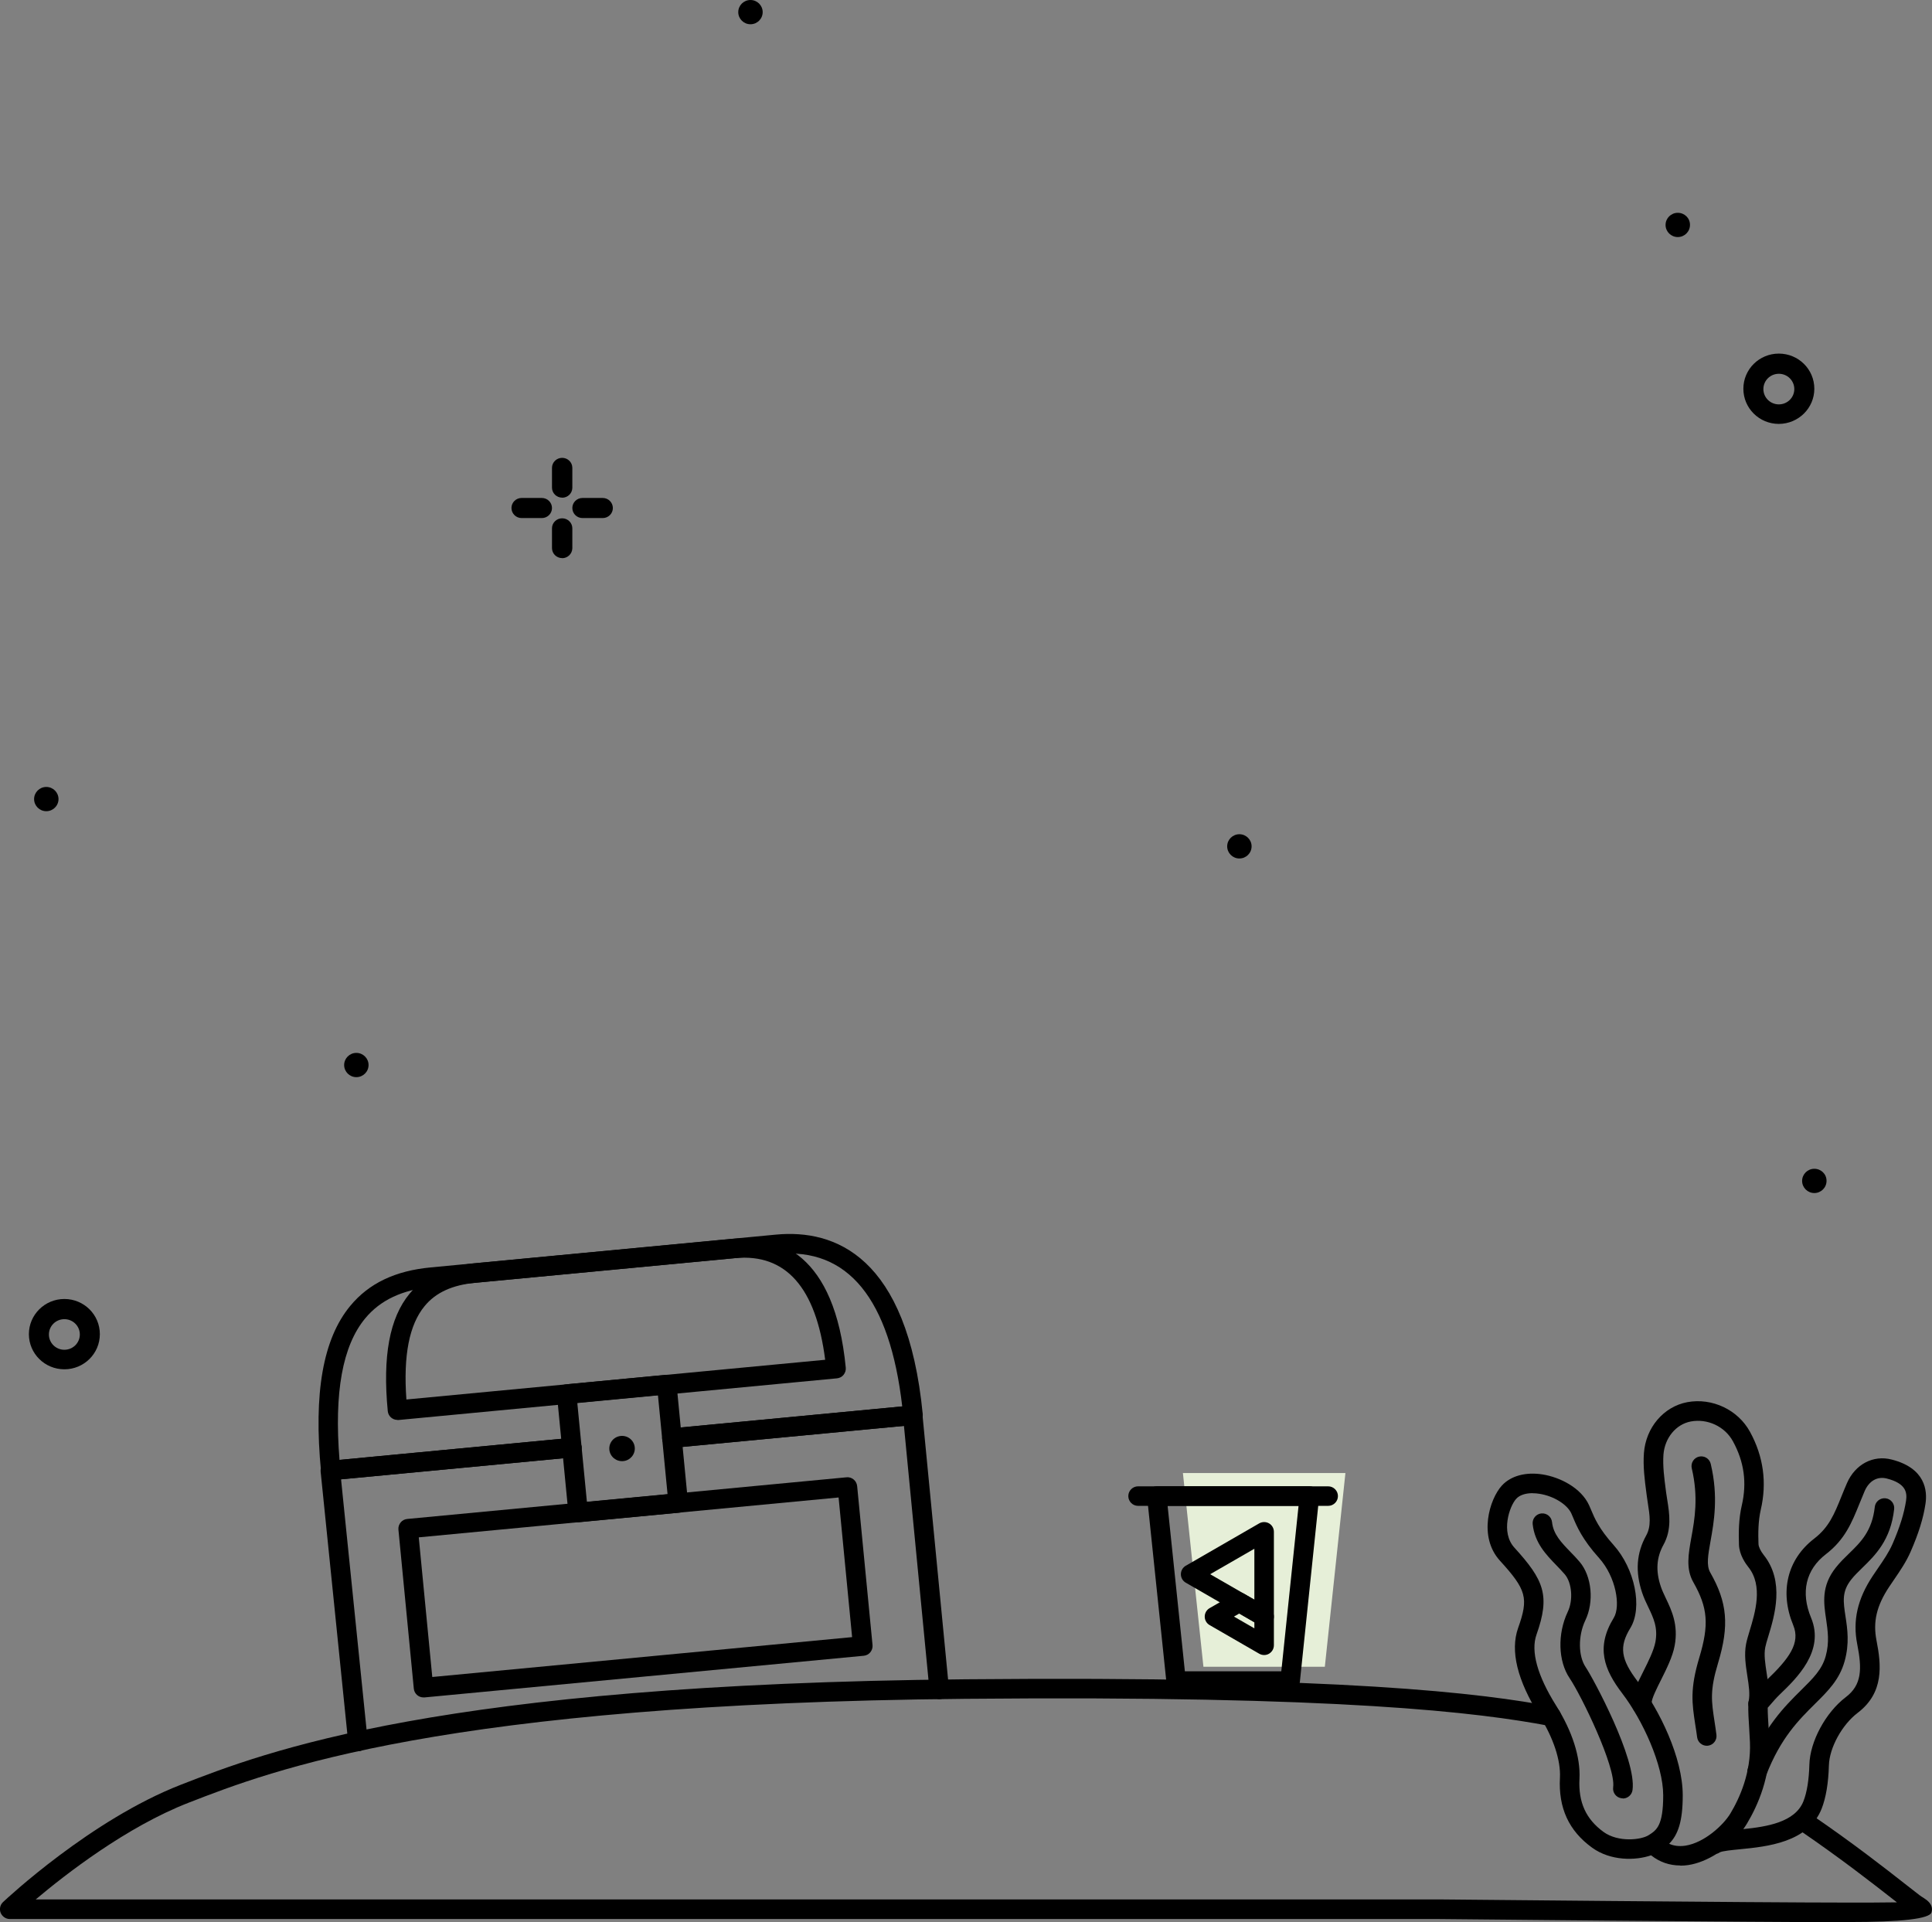 <?xml version="1.0" encoding="UTF-8"?><svg id="a" xmlns="http://www.w3.org/2000/svg" width="237.41" height="236.2" viewBox="0 0 237.41 236.2"><rect x="0" y="0" width="237.41" height="236.2" fill="#808080" stroke="none"/><polygon points="145.36 181.01 147.88 204.81 162.8 204.81 165.33 181.01 145.36 181.01" fill="#e6efd8"/><path d="M153.8,104c0,.82-.67,1.49-1.5,1.49s-1.5-.67-1.5-1.49,.67-1.49,1.5-1.49,1.5,.67,1.5,1.49h0Z"/><path d="M7.91,168.26c-2.41,0-4.36-1.93-4.36-4.32,0-2.38,1.95-4.32,4.36-4.32s4.36,1.93,4.36,4.32-1.95,4.32-4.36,4.32h0Zm0-6.16c-1.05,0-1.9,.84-1.9,1.88s.85,1.88,1.9,1.88,1.9-.84,1.9-1.88-.85-1.88-1.9-1.88h0Z"/><g><path d="M69.08,61.15c-.69,0-1.25-.55-1.25-1.23h0v-2.43c0-.68,.56-1.23,1.25-1.23s1.25,.55,1.25,1.23h0v2.47c-.02,.67-.57,1.2-1.25,1.2Z"/><path d="M69.08,68.58c-.69,0-1.25-.55-1.25-1.23h0v-2.43c0-.68,.56-1.23,1.25-1.23s1.25,.55,1.25,1.23h0v2.46c-.02,.67-.57,1.21-1.25,1.21Z"/><path d="M66.58,63.66h-2.48c-.69,0-1.25-.55-1.25-1.24,0-.68,.56-1.23,1.25-1.23h2.48c.69,0,1.25,.55,1.25,1.24,0,.68-.56,1.23-1.25,1.23Z"/><path d="M74.06,63.66h-2.48c-.69,0-1.25-.55-1.25-1.24,0-.68,.56-1.23,1.25-1.23h2.48c.69,0,1.25,.55,1.25,1.24,0,.68-.56,1.23-1.25,1.23Z"/></g><path d="M218.59,52.09c-2.41,0-4.36-1.93-4.36-4.32s1.95-4.32,4.36-4.32,4.36,1.93,4.36,4.32c0,2.38-1.95,4.31-4.36,4.32Zm0-6.16c-1.05,0-1.9,.84-1.9,1.88s.85,1.88,1.9,1.88,1.9-.84,1.9-1.88-.85-1.88-1.9-1.88Z"/><path d="M207.67,27.64c0,.82-.67,1.49-1.5,1.49s-1.5-.67-1.5-1.49,.67-1.49,1.5-1.49c.83,0,1.5,.65,1.5,1.47,0,0,0,.01,0,.02Z"/><path d="M224.45,145.11c0,.82-.67,1.49-1.5,1.49s-1.5-.67-1.5-1.49,.67-1.49,1.5-1.49c.83,0,1.5,.65,1.5,1.47,0,0,0,.01,0,.02Z"/><path d="M45.29,130.87c0,.82-.67,1.49-1.5,1.49s-1.5-.67-1.5-1.49,.67-1.49,1.5-1.49,1.5,.67,1.5,1.49h0Z"/><path d="M7.19,98.19c0,.82-.67,1.49-1.5,1.49s-1.5-.67-1.5-1.49,.67-1.49,1.5-1.49,1.5,.67,1.5,1.49h0Z"/><path d="M93.72,1.49c0,.82-.67,1.49-1.5,1.49s-1.5-.67-1.5-1.49,.67-1.49,1.5-1.49,1.5,.67,1.5,1.49h0Z"/><g><path d="M78,177.85c.08,.85-.55,1.61-1.41,1.69s-1.63-.54-1.71-1.4,.55-1.61,1.41-1.69,1.63,.54,1.71,1.4h0Z"/><path d="M43.98,215.2c-.61,0-1.13-.46-1.19-1.08l-3.39-33.3c-.03-.32,.06-.64,.27-.88,.2-.25,.5-.4,.81-.43l29.67-2.82c.66-.07,1.25,.42,1.31,1.08,.06,.66-.42,1.25-1.08,1.31l-28.47,2.7,3.27,32.1c.07,.66-.41,1.25-1.07,1.31-.04,0-.08,0-.12,0Z"/><path d="M115.41,208.79c-.61,0-1.13-.46-1.19-1.08l-3.14-32.5-28.39,2.7c-.65,.08-1.25-.42-1.31-1.08s.42-1.25,1.08-1.31l29.58-2.81c.65-.06,1.24,.42,1.31,1.08l3.26,33.69c.06,.66-.42,1.25-1.08,1.31-.04,0-.08,0-.12,0Z"/><path d="M52.04,208.58c-.61,0-1.13-.46-1.19-1.08l-1.89-19.54c-.03-.32,.07-.63,.27-.88,.2-.25,.5-.4,.81-.43l53.98-5.12c.66-.07,1.24,.42,1.31,1.08l1.89,19.54c.03,.32-.07,.63-.27,.88-.2,.25-.5,.4-.81,.43l-53.98,5.12s-.08,0-.11,0Zm-.58-19.66l1.66,17.15,51.59-4.9-1.66-17.16-51.59,4.9Z"/><path d="M40.64,181.89c-.61,0-1.13-.46-1.19-1.08-.93-9.63,.24-16.28,3.58-20.33,2.29-2.78,5.53-4.33,9.9-4.74,2.29-.22,40.13-3.81,42.42-4.03,7.19-.68,16.15,2.59,18.04,22.08,.03,.32-.07,.63-.27,.88-.2,.25-.5,.4-.81,.43l-29.63,2.81c-.65,.08-1.25-.42-1.31-1.08s.42-1.25,1.08-1.31l28.42-2.7c-1.53-13.24-6.68-19.54-15.3-18.72-2.29,.22-40.13,3.81-42.42,4.03-3.71,.35-6.41,1.62-8.28,3.88-2.78,3.37-3.82,9.07-3.15,17.38l28.43-2.7c.66-.07,1.25,.42,1.31,1.08,.06,.66-.42,1.25-1.08,1.31l-29.63,2.81s-.08,0-.11,0Z"/><path d="M48.84,174.48c-.61,0-1.13-.46-1.19-1.08-.65-6.74,.22-11.46,2.68-14.43,1.79-2.17,4.36-3.39,7.85-3.72l31.94-3.03h0c5.55-.52,12.45,1.79,13.81,15.84,.03,.32-.07,.63-.27,.88-.2,.25-.5,.4-.81,.43l-53.88,5.12s-.08,0-.11,0Zm41.5-19.88l-31.94,3.03c-2.82,.27-4.86,1.2-6.22,2.86-1.89,2.29-2.63,6.05-2.24,11.48l51.46-4.88c-1.13-8.88-4.84-13.08-11.06-12.49Z"/><path d="M71.04,187.05c-.61,0-1.13-.46-1.19-1.08l-1.41-14.55c-.03-.32,.07-.63,.27-.88,.2-.25,.5-.4,.81-.43l12.3-1.17c.65-.07,1.24,.42,1.31,1.08l1.41,14.55c.03,.32-.07,.63-.27,.88-.2,.25-.5,.4-.81,.43l-12.3,1.17s-.08,0-.11,0Zm-.1-14.67l1.18,12.16,9.91-.94-1.18-12.16-9.91,.94Z"/></g><path d="M227.12,236.2c-11.26,0-49.94-.38-50.33-.39H1.2c-.49,0-.93-.31-1.12-.76-.18-.46-.07-.98,.29-1.32,.44-.41,10.81-10.12,21.85-14.42,10.35-4.03,31.75-12.37,96.43-12.96,46.52-.43,63.48,1.72,72.19,3.37,.65,.12,1.08,.75,.96,1.4-.12,.65-.75,1.08-1.4,.96-8.6-1.63-25.4-3.76-71.72-3.33-64.24,.59-85.36,8.82-95.51,12.77-7.63,2.97-15.1,8.78-18.78,11.88H176.8c.4,0,39.07,.39,50.32,.39,2.07,0,4.3,0,5.98-.03-.1-.08-.21-.16-.31-.24-2.71-2.12-6.41-5.02-11.53-8.53-.55-.37-.69-1.12-.31-1.67,.38-.55,1.12-.69,1.67-.31,5.18,3.55,8.92,6.48,11.65,8.62,.57,.44,1.09,.86,1.58,1.23,.16,.13,.34,.24,.49,.33,.45,.29,1.29,.83,1.01,1.8q-.35,1.19-10.23,1.19Z"/><g><path d="M201.75,210.66c-.55,0-1.03-.35-1.15-.91-.25-1.2,.45-2.61,1.35-4.39,.6-1.19,1.27-2.54,1.47-3.58,.33-1.78-.23-2.95-.88-4.31-.27-.56-.54-1.13-.75-1.76-.86-2.57-.7-4.87,.5-7.03,.64-1.16,.44-2.47,.2-3.98-.05-.32-.1-.65-.14-.97l-.04-.31c-.21-1.58-.42-3.21-.3-4.86,.23-3.14,2.42-5.71,5.32-6.26,3.06-.57,6.24,.93,7.72,3.65,1.65,3.02,2.09,6.24,1.32,9.56-.32,1.39-.33,2.92-.28,4.23,.01,.33,.27,.87,.62,1.31,2.64,3.28,1.35,7.51,.58,10.04-.17,.54-.31,1.02-.37,1.34-.18,.92,0,2,.17,3.15,.21,1.33,.42,2.7,.12,4.04-.15,.65-.79,1.05-1.43,.91-.65-.14-1.05-.79-.91-1.43,.2-.89,.03-1.99-.15-3.15-.2-1.3-.41-2.64-.15-3.97,.09-.45,.25-.98,.43-1.58,.67-2.21,1.69-5.54-.16-7.84-.33-.41-1.11-1.51-1.15-2.74-.05-1.47-.04-3.19,.35-4.85,.64-2.77,.29-5.34-1.09-7.86-.99-1.82-3.12-2.82-5.17-2.44-1.83,.34-3.21,2.02-3.37,4.07-.1,1.4,.1,2.91,.29,4.36l.04,.31c.04,.3,.09,.61,.14,.91,.27,1.7,.57,3.63-.47,5.51-.86,1.56-.97,3.19-.33,5.11,.16,.49,.4,.97,.64,1.49,.69,1.44,1.54,3.24,1.07,5.78-.25,1.37-1.01,2.88-1.68,4.22-.48,.95-1.2,2.39-1.14,2.82,.08,.64-.35,1.27-.98,1.38-.07,.01-.15,.02-.22,.02Z"/><path d="M206.47,229.23c-1.32,0-2.54-.42-3.58-1.25-1.92,.67-4.99,.7-7.25-.94-2.86-2.07-4.15-4.88-3.95-8.6,.11-2.12-.8-4.88-2.5-7.59-2.75-4.37-3.63-8-2.64-10.8,1.31-3.68,1.04-4.68-2.23-8.27-2.7-2.96-1.28-7.59,.24-9.24,1.1-1.19,2.92-1.69,5-1.36,2.13,.34,4.72,1.63,5.71,3.78,.08,.18,.17,.38,.26,.6,.4,.96,.94,2.27,2.75,4.29,2.62,2.92,3.59,7.68,2.07,10.19-1.41,2.3-1.2,3.84,.91,6.6,2.66,3.48,5.52,9.34,5.52,13.97,0,3.22-.58,4.84-1.67,5.95,.59,.27,1.24,.34,1.97,.24,2.38-.36,4.72-2.57,5.55-3.95,1.18-1.96,2.55-5.07,2.41-8.73-.02-.53-.06-1.09-.09-1.67-.07-1.05-.14-2.13-.11-3.1,0-.29,.12-.56,.31-.77,.19-.21,.37-.42,.55-.63,.42-.48,.85-.98,1.34-1.45,2.85-2.72,4.22-4.61,3.32-6.79-1.7-4.11-.74-8.09,2.57-10.64,1.82-1.4,2.47-3,3.36-5.21,.21-.51,.42-1.05,.67-1.61,1.01-2.32,3.22-3.49,5.5-2.9,4.16,1.06,4.39,3.85,4.15,5.43-.26,1.76-.84,3.64-1.83,5.9-.54,1.24-1.3,2.35-2.03,3.42-.21,.3-.41,.6-.61,.9-1.54,2.32-2,4.29-1.55,6.58,.59,3.01,.95,6.42-2.32,8.9-1.92,1.46-3.47,4.29-3.53,6.45-.06,2.17-.36,3.96-.89,5.32-1.65,4.17-6.72,4.66-10.07,4.99-.91,.09-2.16,.21-2.45,.38-.13,.09-.26,.15-.4,.19-1.09,.68-2.28,1.19-3.48,1.37-.32,.05-.64,.07-.95,.07Zm-18.14-45.75c-.88,0-1.6,.24-2.01,.69-.83,.9-1.94,4.12-.23,6,3.63,3.99,4.43,5.87,2.72,10.69-.73,2.04,.11,5.06,2.41,8.72,1.99,3.16,3.01,6.36,2.87,9-.15,2.88,.79,4.95,2.96,6.53,1.8,1.3,4.62,.99,5.55,.39,.96-.61,1.78-1.14,1.78-4.89s-2.53-9.24-5.02-12.51c-2.25-2.95-3.29-5.66-1.05-9.31,.87-1.44,.26-5.03-1.81-7.34-2.09-2.32-2.75-3.92-3.19-4.97-.08-.18-.15-.35-.22-.51-.52-1.12-2.16-2.13-3.9-2.41-.29-.05-.58-.07-.85-.07Zm28.89,26.35c0,.76,.06,1.62,.11,2.46,.04,.6,.08,1.18,.1,1.73,.16,4.25-1.41,7.81-2.75,10.05-.14,.23-.29,.46-.46,.69,2.85-.29,6.36-.82,7.39-3.42,.43-1.08,.68-2.63,.73-4.49,.07-2.85,2-6.42,4.47-8.3,1.98-1.5,2.02-3.45,1.41-6.52-.57-2.89,.03-5.55,1.9-8.37,.21-.31,.42-.62,.63-.93,.7-1.02,1.36-1.98,1.81-3.01,.9-2.07,1.42-3.75,1.66-5.3,.15-1.02,0-2.14-2.37-2.74-1.15-.29-2.16,.28-2.71,1.53-.23,.54-.44,1.05-.64,1.55-.96,2.37-1.79,4.42-4.13,6.22-2.47,1.9-3.12,4.68-1.82,7.81,1.71,4.11-1.79,7.45-3.87,9.45-.41,.39-.78,.83-1.18,1.29-.09,.11-.18,.21-.28,.32Z"/><path d="M215.92,218.88c-.15,0-.29-.03-.44-.08-.62-.24-.92-.94-.68-1.55,1.97-5.05,4.49-7.55,6.52-9.56,1.5-1.48,2.58-2.55,3.03-4.19,.47-1.69,.25-3.13,.05-4.52-.3-2.01-.62-4.09,1.2-6.37,.5-.63,1.06-1.18,1.61-1.71,1.46-1.42,2.84-2.77,3.17-5.73,.07-.66,.67-1.13,1.32-1.06,.66,.07,1.13,.67,1.06,1.32-.42,3.82-2.34,5.69-3.88,7.19-.51,.5-1,.97-1.4,1.48-1.16,1.47-.98,2.68-.7,4.52,.24,1.56,.5,3.34-.11,5.52-.63,2.25-2.03,3.64-3.66,5.25-1.96,1.95-4.19,4.15-5.97,8.73-.19,.47-.64,.76-1.12,.76Z"/><path d="M199.42,220.98c-.06,0-.11,0-.17-.01-.66-.09-1.11-.7-1.02-1.35,.35-2.49-3.89-11.24-5.36-13.42-1.4-2.08-1.5-5.42-.23-8.12,.7-1.43,.53-3.58-.35-4.62-.33-.38-.68-.75-1.03-1.11-1.25-1.29-2.67-2.75-2.92-5.06-.07-.66,.41-1.25,1.06-1.32,.66-.07,1.25,.41,1.32,1.07,.16,1.49,1.13,2.49,2.25,3.65,.39,.4,.78,.8,1.14,1.23,1.5,1.76,1.8,4.93,.69,7.21-.89,1.89-.87,4.37,.06,5.74,.89,1.32,6.28,11.29,5.75,15.09-.08,.6-.6,1.04-1.19,1.04Z"/><path d="M209.74,214.52c-.59,0-1.11-.44-1.19-1.04-.08-.57-.15-1.08-.23-1.55-.4-2.63-.67-4.37,.5-8.26,1.21-4.03,1.05-6.1-.74-9.25-.93-1.64-.61-3.43-.24-5.5,.4-2.2,.89-4.93,.05-8.49-.15-.65,.25-1.29,.89-1.44,.65-.15,1.29,.25,1.44,.89,.96,4.04,.39,7.18-.02,9.47-.31,1.74-.54,3-.04,3.88,2.11,3.7,2.35,6.51,.96,11.13-1.02,3.37-.82,4.65-.43,7.2,.07,.49,.16,1.01,.23,1.6,.09,.66-.37,1.26-1.03,1.35-.05,0-.11,.01-.16,.01Z"/></g><g><path d="M158.53,207.77h-14.01c-.61,0-1.13-.46-1.19-1.08l-2.37-22.73c-.04-.34,.07-.68,.3-.93,.23-.25,.55-.4,.89-.4h18.76c.34,0,.66,.14,.89,.4,.23,.25,.34,.59,.3,.93l-2.37,22.73c-.06,.61-.58,1.08-1.19,1.08Zm-12.93-2.4h11.85l2.12-20.33h-16.09l2.12,20.33Z"/><path d="M163.21,185.04h-23.36c-.66,0-1.2-.54-1.2-1.2s.54-1.2,1.2-1.2h23.36c.66,0,1.2,.54,1.2,1.2s-.54,1.2-1.2,1.2Z"/></g><g><path d="M155.34,199.85c-.21,0-.41-.05-.6-.16l-9.03-5.21c-.37-.21-.6-.61-.6-1.04s.23-.83,.6-1.04l9.03-5.21c.37-.21,.83-.21,1.2,0,.37,.21,.6,.61,.6,1.04v10.42c0,.43-.23,.82-.6,1.04-.19,.11-.39,.16-.6,.16Zm-6.63-6.41l5.43,3.13v-6.26l-5.43,3.13Z"/><path d="M155.34,203.37c-.21,0-.41-.05-.6-.16l-6.1-3.52c-.37-.21-.6-.61-.6-1.04s.23-.83,.6-1.04l3.05-1.76c.37-.21,.83-.21,1.2,0l3.05,1.76c.37,.21,.6,.61,.6,1.04v3.52c0,.43-.23,.82-.6,1.04-.19,.11-.39,.16-.6,.16Zm-3.7-4.72l2.5,1.44v-.75l-1.85-1.07-.65,.37Z"/></g></svg>